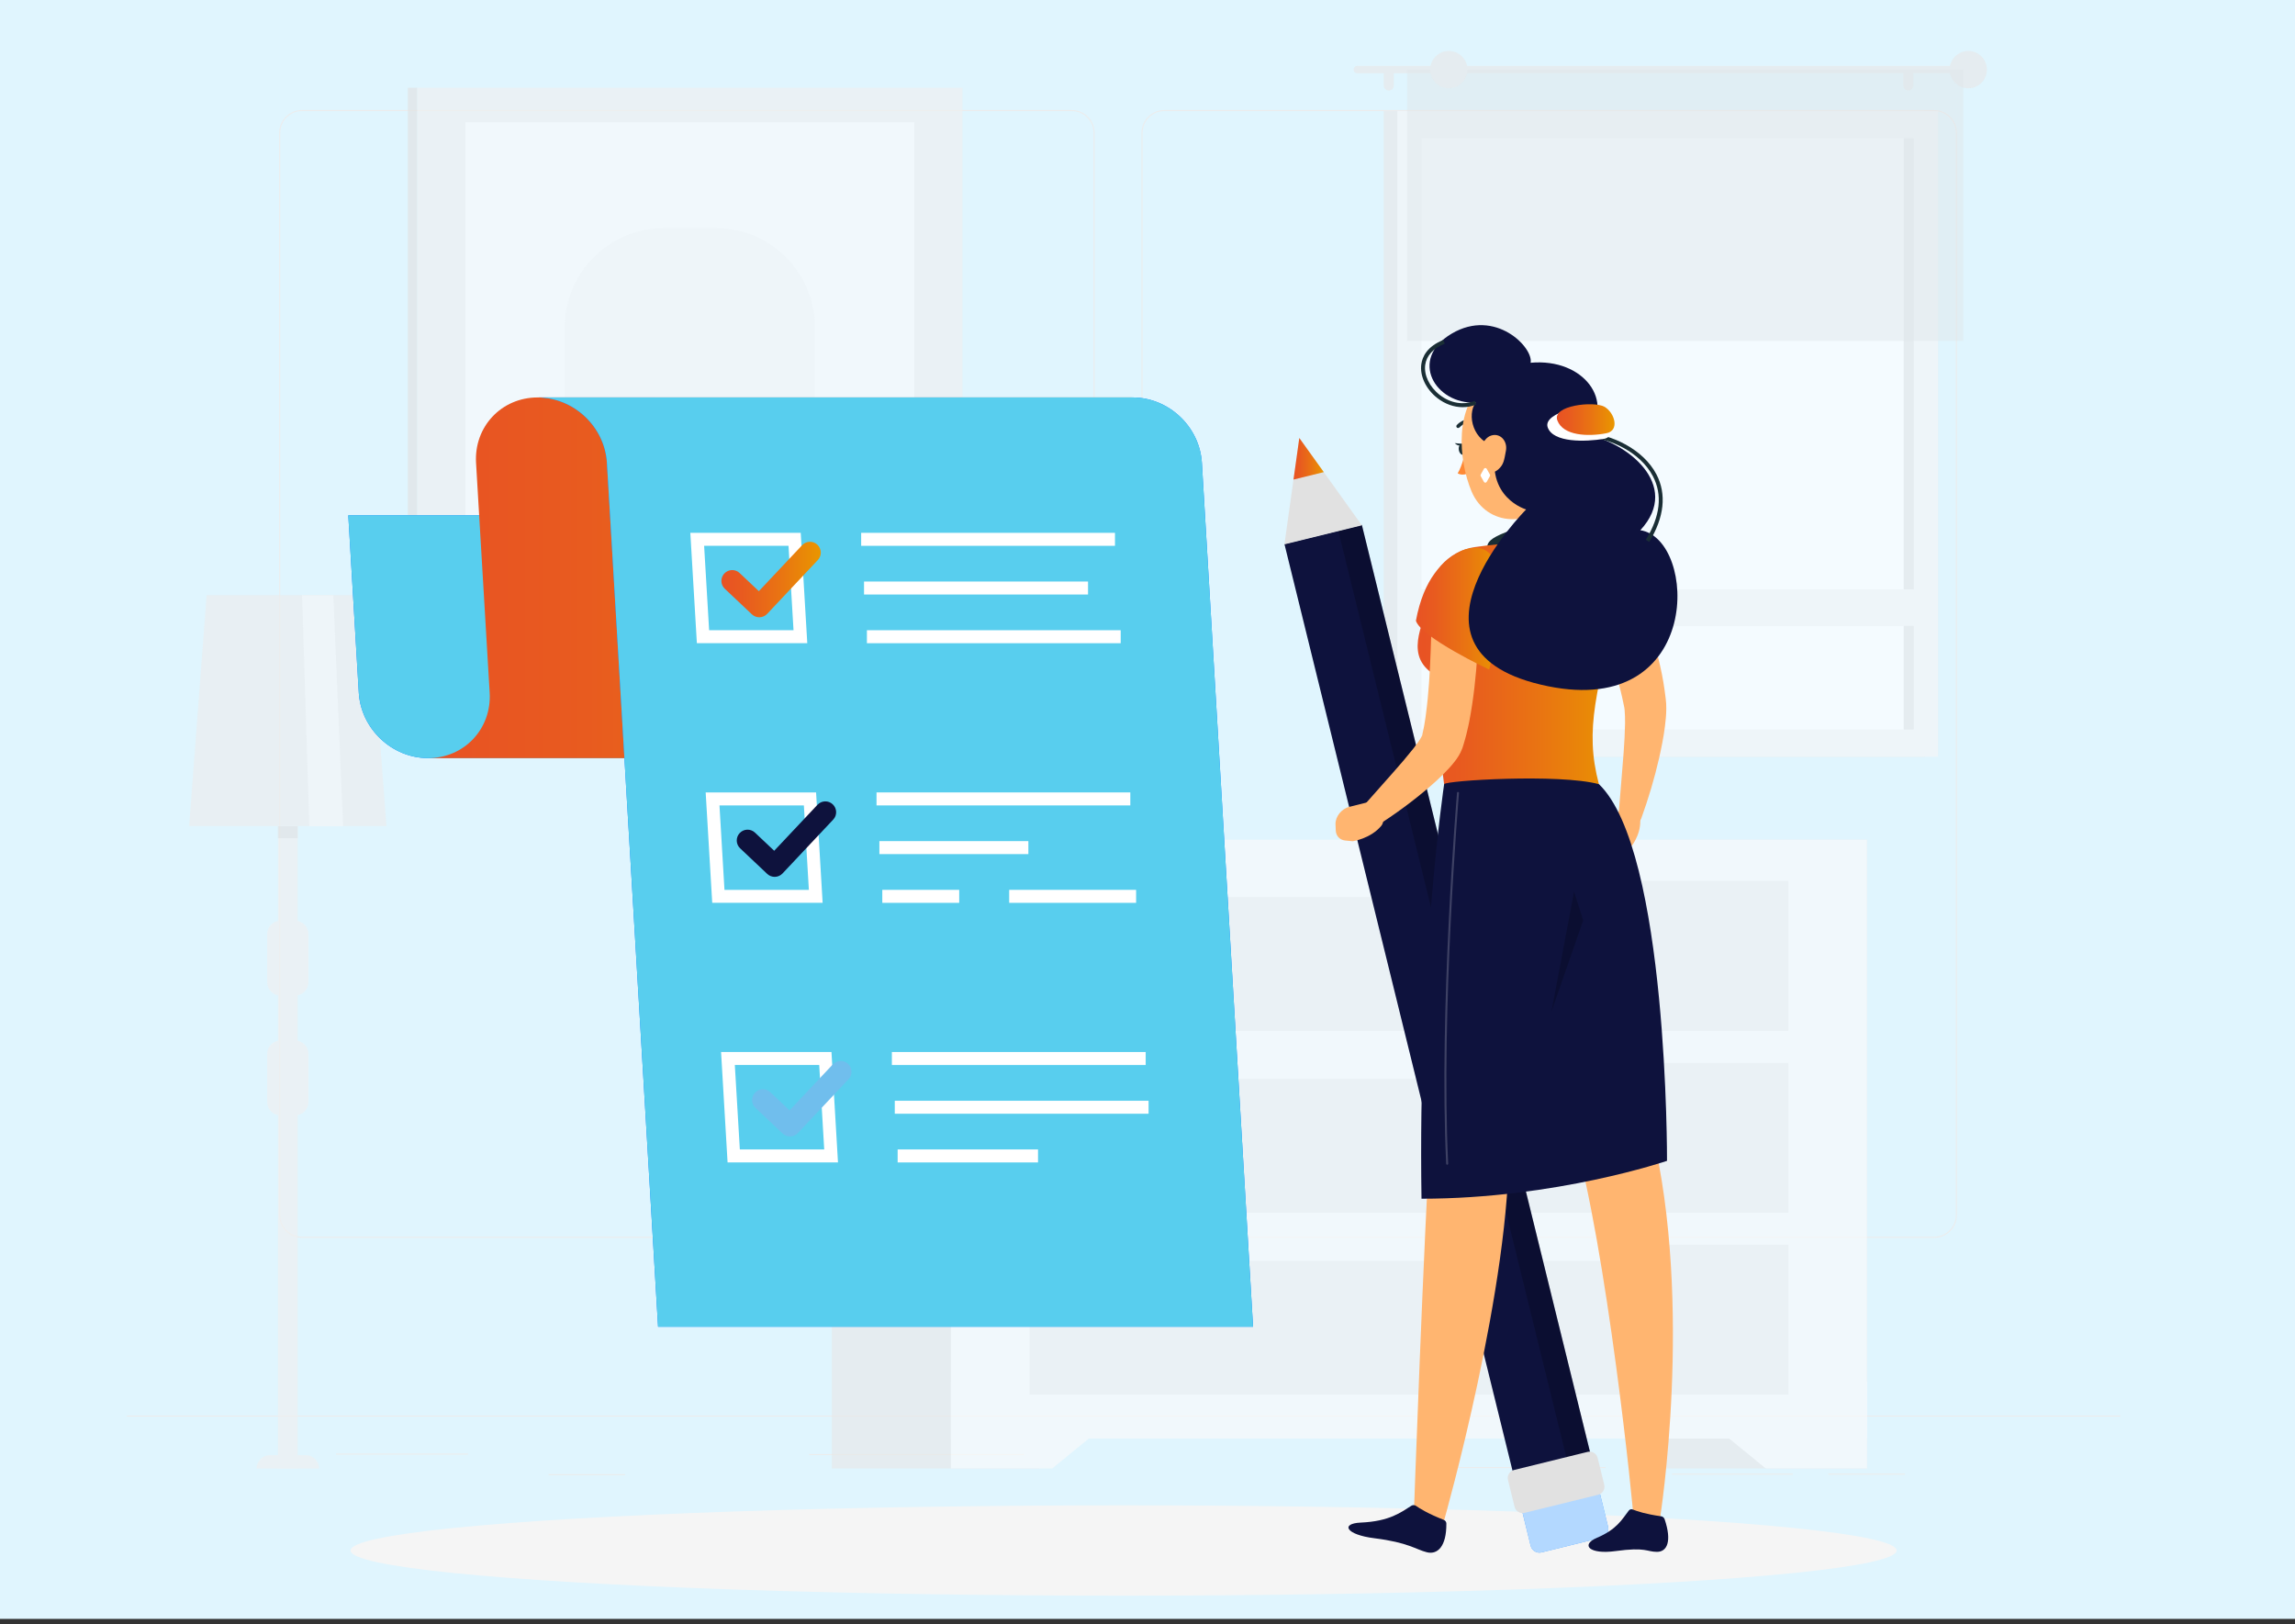<?xml version="1.0" encoding="utf-8"?>
<!-- Generator: Adobe Illustrator 26.5.0, SVG Export Plug-In . SVG Version: 6.00 Build 0)  -->
<svg version="1.1" id="Layer_1" xmlns="http://www.w3.org/2000/svg" xmlns:xlink="http://www.w3.org/1999/xlink" x="0px" y="0px"
	 viewBox="0 0 592 419" style="enable-background:new 0 0 592 419;" xml:space="preserve">
<rect x="0" y="0" width="592" height="419" fill="#333333" stroke="none"/>
<style type="text/css">
	.st0{fill:#E0F5FE;}
	.st1{fill:#ECECEC;}
	.st2{opacity:0.64;}
	.st3{fill:#E7E7E7;}
	.st4{fill:#F5F5F5;}
	.st5{fill:#FFFFFF;}
	.st6{opacity:0.5;fill:#E1E1E1;}
	.st7{fill:#F0F0F0;}
	.st8{fill:#E1E1E1;}
	.st9{fill:#FAFAFA;}
	.st10{fill:#007CFF;}
	.st11{fill:#58CEEE;}
	.st12{fill:url(#SVGID_1_);}
	.st13{fill:url(#SVGID_00000072257253173454865170000014154075659248962714_);}
	.st14{fill:#0E123D;}
	.st15{fill:#70BEED;}
	.st16{opacity:0.2;}
	.st17{opacity:0.7;fill:#FFFFFF;}
	.st18{fill:url(#SVGID_00000090254212288206221670000015066534513982086813_);}
	.st19{fill:#FFB570;}
	.st20{fill:#1A2E35;}
	.st21{fill:url(#SVGID_00000177464149088887319730000011379374947322423974_);}
	.st22{fill:url(#SVGID_00000066486560018730780690000016646897471490123946_);}
	.st23{fill:#FF8935;}
	.st24{fill:url(#SVGID_00000181788823218160746250000016720803544730159019_);}
	.st25{opacity:0.2;fill:#FFFFFF;}
</style>
<rect x="-5.68" y="-8.92" class="st0" width="600.9" height="426.5"/>
<g>
	<rect x="32.72" y="365.14" class="st1" width="514.22" height="0.26"/>
	<rect x="86.67" y="374.94" class="st1" width="34.06" height="0.26"/>
	<rect x="208.73" y="375.07" class="st1" width="55.39" height="0.26"/>
	<rect x="141.51" y="380.25" class="st1" width="19.74" height="0.26"/>
	<rect x="471.62" y="380.12" class="st1" width="19.78" height="0.26"/>
	<rect x="431.31" y="380.12" class="st1" width="31.15" height="0.26"/>
	<rect x="370.39" y="378.42" class="st1" width="43.77" height="0.26"/>
	<path class="st1" d="M276.48,319.28H77.89c-3.24,0-5.87-2.63-5.87-5.87V34.26c0-3.24,2.63-5.87,5.87-5.87h198.59
		c3.24,0,5.87,2.63,5.87,5.87v279.15C282.35,316.64,279.71,319.28,276.48,319.28z M77.89,28.64c-3.1,0-5.61,2.52-5.61,5.61v279.15
		c0,3.1,2.52,5.61,5.61,5.61h198.59c3.09,0,5.61-2.52,5.61-5.61V34.26c0-3.09-2.52-5.61-5.61-5.61H77.89z"/>
	<path class="st1" d="M498.92,319.28H300.33c-3.24,0-5.87-2.63-5.87-5.87V34.26c0-3.24,2.63-5.87,5.87-5.87h198.59
		c3.24,0,5.87,2.63,5.87,5.87v279.15C504.79,316.64,502.16,319.28,498.92,319.28z M300.33,28.64c-3.09,0-5.61,2.52-5.61,5.61v279.15
		c0,3.1,2.52,5.61,5.61,5.61h198.59c3.1,0,5.61-2.52,5.61-5.61V34.26c0-3.09-2.52-5.61-5.61-5.61H300.33z"/>
</g>
<g class="st2">
	<g>
		<g>
			<g>
				<rect x="356.94" y="28.62" class="st3" width="139.52" height="166.59"/>
				<rect x="360.42" y="28.62" class="st4" width="139.52" height="166.59"/>
				
					<rect x="353.91" y="48.4" transform="matrix(-1.836970e-16 1 -1 -1.836970e-16 542.097 -318.272)" class="st5" width="152.54" height="127.02"/>
				
					<rect x="416.11" y="110.6" transform="matrix(-1.836970e-16 1 -1 -1.836970e-16 604.288 -380.464)" class="st3" width="152.54" height="2.63"/>
				<rect x="363.01" y="152.04" class="st4" width="134.35" height="9.43"/>
			</g>
			<g>
				<path class="st3" d="M506.76,16.99H350.13c-0.53,0-0.96,0.43-0.96,0.96l0,0c0,0.53,0.43,0.96,0.96,0.96h156.63
					c0.53,0,0.96-0.43,0.96-0.96l0,0C507.72,17.43,507.29,16.99,506.76,16.99z"/>
				<circle class="st3" cx="507.72" cy="17.96" r="4.81"/>
				<path class="st3" d="M358.24,23.35L358.24,23.35c-0.71,0-1.3-0.58-1.3-1.3v-2.79c0-0.71,0.58-1.3,1.3-1.3l0,0
					c0.71,0,1.3,0.58,1.3,1.3v2.79C359.54,22.76,358.96,23.35,358.24,23.35z"/>
				<path class="st3" d="M492.24,23.35L492.24,23.35c-0.71,0-1.3-0.58-1.3-1.3v-2.79c0-0.71,0.58-1.3,1.3-1.3l0,0
					c0.71,0,1.3,0.58,1.3,1.3v2.79C493.54,22.76,492.96,23.35,492.24,23.35z"/>
			</g>
		</g>
		<rect x="363.01" y="17.96" class="st6" width="143.44" height="69.96"/>
		<circle class="st3" cx="373.72" cy="17.96" r="4.81"/>
	</g>
	<g>
		<g>
			<polygon class="st1" points="99.69,213.1 48.79,213.1 53.3,153.53 95.18,153.53 			"/>
			<polygon class="st4" points="88.52,213.1 79.77,213.1 77.91,153.53 85.99,153.53 			"/>
		</g>
		<rect x="71.69" y="213.1" class="st7" width="5.09" height="165.68"/>
		<path class="st7" d="M76.16,256.79h-3.84c-1.87,0-3.39-1.53-3.39-3.39v-12.51c0-1.87,1.53-3.39,3.39-3.39h3.84
			c1.87,0,3.39,1.53,3.39,3.39v12.51C79.55,255.27,78.02,256.79,76.16,256.79z"/>
		<path class="st7" d="M76.16,287.7h-3.84c-1.87,0-3.39-1.53-3.39-3.39V271.8c0-1.87,1.53-3.39,3.39-3.39h3.84
			c1.87,0,3.39,1.53,3.39,3.39v12.51C79.55,286.18,78.02,287.7,76.16,287.7z"/>
		<path class="st7" d="M82.3,378.78H66.18l0,0c0-1.9,1.54-3.43,3.43-3.43h9.25C80.76,375.35,82.3,376.88,82.3,378.78L82.3,378.78z"
			/>
		<rect x="71.69" y="213.1" class="st8" width="5.09" height="3.11"/>
	</g>
	<g>
		
			<rect x="107.62" y="22.64" transform="matrix(-1 -1.224647e-16 1.224647e-16 -1 355.893 186.308)" class="st7" width="140.65" height="141.03"/>
		<rect x="105.19" y="22.64" class="st8" width="2.43" height="141.03"/>
		
			<rect x="120.04" y="31.55" transform="matrix(-1 -1.224647e-16 1.224647e-16 -1 355.893 186.308)" class="st9" width="115.82" height="123.22"/>
		<path class="st4" d="M171.27,127.46h13.35c14.12,0,25.57-11.45,25.57-25.57V84.42c0-14.12-11.45-25.57-25.57-25.57h-13.35
			c-14.12,0-25.57,11.45-25.57,25.57v17.47C145.7,116.01,157.15,127.46,171.27,127.46z"/>
	</g>
	<g>
		<g>
			<rect x="428.07" y="216.6" class="st3" width="53.54" height="162.18"/>
			<polygon class="st9" points="455.47,378.78 481.61,378.78 481.61,356.39 428.07,356.39 			"/>
			<rect x="214.56" y="216.6" class="st3" width="53.54" height="162.18"/>
			<rect x="245.29" y="216.6" class="st9" width="236.31" height="154.47"/>
			<polygon class="st9" points="271.43,378.78 245.29,378.78 245.29,356.39 298.83,356.39 			"/>
			<rect x="265.57" y="274.16" class="st7" width="195.77" height="38.66"/>
			<rect x="265.57" y="321.08" class="st7" width="195.77" height="38.66"/>
			<path class="st9" d="M414.71,278.3H312.19c-4.13,0-7.48-3.35-7.48-7.48l0,0h117.48l0,0C422.19,274.95,418.84,278.3,414.71,278.3z
				"/>
			<rect x="265.57" y="227.24" class="st7" width="195.77" height="38.66"/>
			<path class="st9" d="M414.71,231.37H312.19c-4.13,0-7.48-3.35-7.48-7.48l0,0h117.48l0,0
				C422.19,228.03,418.84,231.37,414.71,231.37z"/>
			<path class="st9" d="M414.71,325.22H312.19c-4.13,0-7.48-3.35-7.48-7.48l0,0h117.48l0,0
				C422.19,321.87,418.84,325.22,414.71,325.22z"/>
		</g>
	</g>
</g>
<ellipse id="_x3C_Path_x3E__151_" class="st4" cx="289.83" cy="399.94" rx="199.4" ry="11.65"/>
<g>
	<g>
		<path class="st10" d="M110.42,195.55h136.6l0,0h16.88c-9.32,0-17.33-7.56-17.88-16.88l-2.71-45.75H89.84l2.71,45.75
			C93.1,188,101.1,195.55,110.42,195.55z"/>
		<path class="st11" d="M110.42,195.55h136.6l0,0h16.88c-9.32,0-17.33-7.56-17.88-16.88l-2.71-45.75H89.84l2.71,45.75
			C93.1,188,101.1,195.55,110.42,195.55z"/>
	</g>
	<linearGradient id="SVGID_1_" gradientUnits="userSpaceOnUse" x1="110.425" y1="149.035" x2="292.155" y2="149.035">
		<stop  offset="1.385225e-07" style="stop-color:#E85224"/>
		<stop  offset="0.225" style="stop-color:#E85B1F"/>
		<stop  offset="0.597" style="stop-color:#E97412"/>
		<stop  offset="0.996" style="stop-color:#E99600"/>
	</linearGradient>
	<path class="st12" d="M275.28,102.52L275.28,102.52l-136.6,0c-9.32,0-16.43,7.55-15.88,16.88l3.51,59.27
		c0.55,9.32-6.56,16.88-15.88,16.88h16.88l0,0h136.6c9.32,0,16.43-7.55,15.88-16.88l0.38,6.42l-3.89-65.69
		c-0.55-9.32,6.56-16.88,15.88-16.88H275.28z"/>
	<g>
		<path class="st10" d="M292.16,102.52h-136.6l0,0h-16.88c9.32,0,17.33,7.56,17.88,16.88l13.19,222.82h153.48L310.03,119.4
			C309.48,110.08,301.48,102.52,292.16,102.52z"/>
		<path class="st11" d="M292.16,102.52h-136.6l0,0h-16.88c9.32,0,17.33,7.56,17.88,16.88l13.19,222.82h153.48L310.03,119.4
			C309.48,110.08,301.48,102.52,292.16,102.52z"/>
	</g>
	<path class="st5" d="M208.24,165.91h-28.48l-1.69-28.47h28.48L208.24,165.91z M182.92,162.56h21.77l-1.29-21.78h-21.77
		L182.92,162.56z"/>
	<path class="st5" d="M212.2,232.87h-28.48l-1.69-28.47h28.48L212.2,232.87z M186.88,229.53h21.77l-1.29-21.78h-21.77L186.88,229.53
		z"/>
	<path class="st5" d="M216.16,299.84h-28.48L186,271.36h28.48L216.16,299.84z M190.84,296.49h21.77l-1.29-21.78h-21.77
		L190.84,296.49z"/>
	<rect x="222.14" y="137.44" class="st5" width="65.47" height="3.35"/>
	<rect x="222.88" y="150" class="st5" width="57.78" height="3.35"/>
	<rect x="223.62" y="162.56" class="st5" width="65.47" height="3.35"/>
	<rect x="226.1" y="204.4" class="st5" width="65.47" height="3.35"/>
	<rect x="226.84" y="216.96" class="st5" width="38.43" height="3.35"/>
	<rect x="227.59" y="229.53" class="st5" width="19.84" height="3.35"/>
	<rect x="260.32" y="229.53" class="st5" width="32.74" height="3.35"/>
	<rect x="230.06" y="271.36" class="st5" width="65.47" height="3.35"/>
	<rect x="230.81" y="283.93" class="st5" width="65.47" height="3.35"/>
	<rect x="231.55" y="296.49" class="st5" width="36.21" height="3.35"/>
	
		<linearGradient id="SVGID_00000048465858992927464710000014883613535613194132_" gradientUnits="userSpaceOnUse" x1="186.084" y1="149.479" x2="211.731" y2="149.479">
		<stop  offset="1.385225e-07" style="stop-color:#E85224"/>
		<stop  offset="0.225" style="stop-color:#E85B1F"/>
		<stop  offset="0.597" style="stop-color:#E97412"/>
		<stop  offset="0.996" style="stop-color:#E99600"/>
	</linearGradient>
	<path style="fill:url(#SVGID_00000048465858992927464710000014883613535613194132_);" d="M195.87,159.22
		c-0.71,0-1.4-0.27-1.92-0.76l-6.99-6.6c-1.12-1.06-1.17-2.82-0.11-3.94c1.06-1.12,2.83-1.17,3.94-0.11l4.96,4.68l11.16-11.86
		c1.05-1.12,2.82-1.18,3.94-0.12c1.12,1.06,1.18,2.82,0.12,3.94l-13.07,13.89c-0.51,0.54-1.21,0.86-1.95,0.88
		C195.92,159.22,195.9,159.22,195.87,159.22z"/>
	<path class="st14" d="M199.83,226.18c-0.71,0-1.4-0.27-1.92-0.76l-6.99-6.6c-1.12-1.06-1.17-2.82-0.11-3.94
		c1.06-1.12,2.82-1.17,3.94-0.11l4.96,4.68l11.16-11.86c1.05-1.12,2.82-1.18,3.94-0.12c1.12,1.06,1.18,2.82,0.12,3.94l-13.07,13.89
		c-0.51,0.54-1.21,0.86-1.95,0.88C199.89,226.18,199.86,226.18,199.83,226.18z"/>
	<path class="st15" d="M203.79,293.14c-0.71,0-1.4-0.27-1.92-0.76l-6.99-6.6c-1.12-1.06-1.17-2.82-0.11-3.94
		c1.06-1.12,2.82-1.17,3.94-0.11l4.96,4.68l11.16-11.86c1.05-1.12,2.82-1.18,3.94-0.12c1.12,1.06,1.18,2.82,0.12,3.94l-13.07,13.89
		c-0.51,0.54-1.21,0.86-1.95,0.88C203.85,293.14,203.82,293.14,203.79,293.14z"/>
</g>
<g>
	<g>
		
			<rect x="360.83" y="134.34" transform="matrix(0.971 -0.239 0.239 0.971 -51.154 96.11)" class="st14" width="20.57" height="249.72"/>
		
			<rect x="374.93" y="132.63" transform="matrix(0.971 -0.239 0.239 0.971 -50.544 97.714)" class="st16" width="6.26" height="249.72"/>
		<g>
			<path class="st10" d="M413.12,396.62l-15.48,3.81c-1.23,0.3-2.49-0.46-2.8-1.69l-2.59-10.55c-0.3-1.23,0.46-2.49,1.69-2.8
				l15.48-3.81c1.23-0.3,2.49,0.46,2.8,1.69l2.59,10.55C415.11,395.06,414.35,396.32,413.12,396.62z"/>
			<path class="st17" d="M413.12,396.62l-15.48,3.81c-1.23,0.3-2.49-0.46-2.8-1.69l-2.59-10.55c-0.3-1.23,0.46-2.49,1.69-2.8
				l15.48-3.81c1.23-0.3,2.49,0.46,2.8,1.69l2.59,10.55C415.11,395.06,414.35,396.32,413.12,396.62z"/>
		</g>
		<path class="st8" d="M412.26,385.56l-18.99,4.67c-1.14,0.28-2.3-0.42-2.58-1.56l-1.7-6.92c-0.28-1.14,0.42-2.3,1.56-2.58
			l18.99-4.67c1.14-0.28,2.3,0.42,2.58,1.56l1.7,6.92C414.1,384.12,413.4,385.28,412.26,385.56z"/>
		<polygon class="st8" points="351.29,135.5 331.32,140.41 333.66,123.7 335.16,112.98 341.47,121.78 		"/>
		
			<linearGradient id="SVGID_00000170247572428926746240000013790042801190034103_" gradientUnits="userSpaceOnUse" x1="333.658" y1="118.343" x2="341.467" y2="118.343">
			<stop  offset="1.385225e-07" style="stop-color:#E85224"/>
			<stop  offset="0.225" style="stop-color:#E85B1F"/>
			<stop  offset="0.597" style="stop-color:#E97412"/>
			<stop  offset="0.996" style="stop-color:#E99600"/>
		</linearGradient>
		<polygon style="fill:url(#SVGID_00000170247572428926746240000013790042801190034103_);" points="341.47,121.78 333.66,123.7 
			335.16,112.98 		"/>
	</g>
	<path class="st19" d="M402.87,119.64c-0.1,6.13-1.29,17.8,1.96,21.61c0,0-11.16,3.16-19.43,12.63c-4.45-7.28,1.35-11.2,1.35-11.2
		c6.41-2.07,6.02-6.88,4.67-11.32L402.87,119.64z"/>
	<path class="st20" d="M383.51,147.62c1.7-6.3-3.06-7.18,4.89-10.33c6.23-2.47,18.01-2.82,20.77-0.83c1.54,1.11-0.57,5-0.57,5
		L383.51,147.62z"/>
	<path class="st19" d="M418.06,146.26c0.46,0.74,0.79,1.31,1.16,1.95c0.36,0.62,0.68,1.25,1.01,1.88c0.65,1.25,1.27,2.51,1.87,3.78
		c1.19,2.54,2.23,5.14,3.19,7.78c1.85,5.3,3.33,10.76,4.1,16.41l0.28,2.12c0.05,0.3,0.09,0.83,0.12,1.3
		c0.02,0.45,0.03,0.88,0.03,1.3c0,1.64-0.17,3.1-0.34,4.53c-0.35,2.85-0.91,5.53-1.5,8.2c-1.22,5.32-2.75,10.45-4.6,15.56
		c-0.57,1.57-2.3,2.38-3.86,1.81c-1.3-0.47-2.08-1.75-1.98-3.07l0.01-0.05c0.41-5.23,0.89-10.49,1.27-15.63
		c0.19-2.57,0.33-5.13,0.37-7.56c0.01-1.21-0.03-2.4-0.11-3.4l-0.09-0.68l-0.14-0.67l-0.38-1.79c-1.04-4.78-2.6-9.5-4.42-14.13
		c-0.92-2.31-1.93-4.59-2.97-6.84c-0.53-1.12-1.07-2.24-1.64-3.33l-0.86-1.62l-0.81-1.49l-0.14-0.26c-1.59-2.93-0.51-6.59,2.42-8.19
		C412.86,142.59,416.38,143.56,418.06,146.26z"/>
	<path class="st19" d="M415.26,213.22l0.85-1.42l2.4-4.05l4.42,2.5c0.91,4.1-1.89,7.75-1.89,7.75l-1.25,1.03
		c-0.92,0.76-2.13,0.72-3.03-0.11l-0.95-0.88C414.61,216.9,414.35,214.73,415.26,213.22z"/>
	<path class="st19" d="M356.71,211.12l-0.71-2.57c-0.35-1.26-1.64-2.01-2.9-1.69l-3.13,0.79l-1.9,0.47c-2.03,0.5-3.64,2.53-3.57,4.5
		l0.06,1.54c0.05,1.45,1.02,2.5,2.43,2.64l1.91,0.19c0,0,4.6-0.6,7.42-3.99C356.75,212.47,356.89,211.77,356.71,211.12z"/>
	<path class="st10" d="M412.91,141.74c5.4,2.39,10.35,8.11,14.39,18.66c-1.3,4.35-14.67,11.48-14.67,11.48
		S395.94,136.5,412.91,141.74z"/>
	
		<linearGradient id="SVGID_00000000934294010160772710000012935503325362753683_" gradientUnits="userSpaceOnUse" x1="365.687" y1="171.175" x2="418.316" y2="171.175">
		<stop  offset="1.385225e-07" style="stop-color:#E85224"/>
		<stop  offset="0.225" style="stop-color:#E85B1F"/>
		<stop  offset="0.597" style="stop-color:#E97412"/>
		<stop  offset="0.996" style="stop-color:#E99600"/>
	</linearGradient>
	<path style="fill:url(#SVGID_00000000934294010160772710000012935503325362753683_);" d="M368.25,155.26
		c0.05,3.93-6.44,13.01,1.04,18.27c0.65,7.93,1.52,15.74,3.22,28.75h39.93c-3.8-14.37-0.52-24.07,5.58-49.38
		c1.41-5.87-2.54-11.5-8.48-12.11c-1.59-0.16-3.27-0.29-5-0.38c-6.71-0.32-12.21-0.54-18.13,0c-1.96,0.18-4,0.43-5.94,0.7
		C373.47,142.08,368.17,148.22,368.25,155.26z"/>
	<path class="st19" d="M381.48,151.44c0.08,2.95,0.04,5.77-0.01,8.65c-0.05,2.87-0.19,5.73-0.37,8.61c-0.38,5.75-0.97,11.5-2.1,17.4
		c-0.13,0.73-0.32,1.48-0.49,2.23c-0.18,0.75-0.33,1.48-0.57,2.26l-0.33,1.15l-0.17,0.57c-0.07,0.22-0.07,0.28-0.25,0.76
		c-0.62,1.58-1.2,2.33-1.75,3.1c-1.11,1.48-2.19,2.57-3.28,3.67c-1.08,1.08-2.18,2.07-3.29,3.03c-4.44,3.83-9.03,7.18-13.91,10.28
		c-1.41,0.89-3.27,0.48-4.17-0.93c-0.73-1.16-0.58-2.62,0.27-3.6l0.04-0.04c3.67-4.19,7.46-8.35,10.98-12.45
		c0.87-1.03,1.72-2.07,2.52-3.07c0.78-1,1.54-2.05,2.01-2.89c0.25-0.39,0.4-0.85,0.26-0.59c-0.04,0.15,0.02-0.13,0.05-0.25l0.1-0.45
		l0.19-0.89c0.14-0.58,0.23-1.23,0.33-1.86c0.1-0.63,0.22-1.25,0.28-1.91c0.7-5.19,1.02-10.66,1.22-16.13
		c0.21-5.46,0.32-11.05,0.35-16.45l0-0.04c0.02-3.34,2.74-6.02,6.08-6C378.74,145.6,381.38,148.21,381.48,151.44z"/>
	
		<linearGradient id="SVGID_00000111184373398603940970000008210620532919492778_" gradientUnits="userSpaceOnUse" x1="365.235" y1="157.014" x2="386.959" y2="157.014">
		<stop  offset="1.385225e-07" style="stop-color:#E85224"/>
		<stop  offset="0.225" style="stop-color:#E85B1F"/>
		<stop  offset="0.597" style="stop-color:#E97412"/>
		<stop  offset="0.996" style="stop-color:#E99600"/>
	</linearGradient>
	<path style="fill:url(#SVGID_00000111184373398603940970000008210620532919492778_);" d="M377.08,142.03
		c-4.93,2.44-9.81,7.16-11.84,18.08c1.28,4.3,18.89,12.61,18.89,12.61S393.93,135.73,377.08,142.03z"/>
	<path class="st20" d="M378.16,115.71c0.13,0.78-0.18,1.49-0.69,1.59c-0.51,0.1-1.03-0.45-1.16-1.23c-0.13-0.78,0.18-1.49,0.69-1.59
		C377.51,114.38,378.03,114.93,378.16,115.71z"/>
	<path class="st20" d="M377.23,114.48l-1.97-0.17C375.26,114.31,376.47,115.58,377.23,114.48z"/>
	<path class="st23" d="M377.97,116.57c0,0-0.77,3.61-1.96,5.52c1.19,0.75,2.88-0.03,2.88-0.03L377.97,116.57z"/>
	<path class="st20" d="M376.12,110.4c-0.12,0-0.23-0.04-0.32-0.12c-0.18-0.18-0.18-0.47,0-0.66c1.82-1.88,3.93-1.54,4.02-1.52
		c0.25,0.04,0.41,0.29,0.36,0.54c-0.05,0.25-0.3,0.42-0.55,0.38c-0.08-0.01-1.72-0.26-3.17,1.24
		C376.36,110.35,376.24,110.4,376.12,110.4z"/>
	<path class="st19" d="M403.6,108.05c1.02,9.67,1.65,13.73-2.3,19.58c-5.93,8.79-17.85,8.24-21.7-0.85
		c-3.46-8.18-4.54-22.62,4.06-28.24C392.14,92.99,402.59,98.38,403.6,108.05z"/>
	<path class="st14" d="M386.02,115.11c-6.17-1.09-7.66-8.17-5.37-11.26c-10.4,0.46-17.4-11.17-6.17-17.8
		c11.23-6.63,21.14,3.63,20.34,7.52c13.83-1.26,21.94,10.13,14.4,18.6c9.94,1.61,24.84,12.82,13.9,24.6
		c14.78,2.17,16.38,48.45-23.85,40.23c-42.42-8.68-5.6-45.59-5.6-45.59S382.96,128.36,386.02,115.11z"/>
	<path class="st20" d="M425.42,139.78l-0.88-0.54c3.73-6.07,4.35-11.59,1.83-16.4c-3.24-6.21-11.1-9.81-17.2-10.16l0.06-1.03
		c6.38,0.36,14.63,4.16,18.05,10.71C429.95,127.45,429.3,133.47,425.42,139.78z"/>
	<path class="st5" d="M413.72,113.2c3.56-0.59,1.87-6.37-0.74-7.92c-2.61-1.54-15.13,0.97-13.75,4.95
		C400.62,114.22,408.96,113.99,413.72,113.2z"/>
	
		<linearGradient id="SVGID_00000047019964279815253430000008127462764009087674_" gradientUnits="userSpaceOnUse" x1="401.593" y1="108.238" x2="416.476" y2="108.238">
		<stop  offset="1.385225e-07" style="stop-color:#E85224"/>
		<stop  offset="0.225" style="stop-color:#E85B1F"/>
		<stop  offset="0.597" style="stop-color:#E97412"/>
		<stop  offset="0.996" style="stop-color:#E99600"/>
	</linearGradient>
	<path style="fill:url(#SVGID_00000047019964279815253430000008127462764009087674_);" d="M414.37,111.75
		c3.54-0.68,2.11-5.38-0.54-6.85c-2.65-1.47-13.59-0.38-12.1,3.56C403.22,112.41,409.63,112.67,414.37,111.75z"/>
	<path class="st20" d="M377.3,105.03c-2.25,0-4.53-0.8-6.52-2.34c-2.95-2.29-4.58-5.72-4.15-8.75c0.27-1.92,1.48-4.57,5.67-6.25
		l0.38,0.96c-2.96,1.18-4.7,3.06-5.04,5.44c-0.38,2.66,1.1,5.72,3.76,7.79c2.75,2.14,6.13,2.7,9.03,1.5l0.39,0.95
		C379.71,104.8,378.51,105.03,377.3,105.03z"/>
	<path class="st19" d="M388.46,116.25c-0.46,2.53-0.61,3.6-1.93,4.79c-1.98,1.79-4.65,0.77-4.87-1.82c-0.2-2.33,0.59-6.07,2.95-6.86
		C386.93,111.58,388.92,113.72,388.46,116.25z"/>
	<path class="st5" d="M382.78,124.29l-0.83-1.48c-0.07-0.13-0.07-0.28,0-0.4l0.83-1.48c0.16-0.28,0.57-0.28,0.72,0l0.83,1.48
		c0.07,0.13,0.07,0.28,0,0.4l-0.83,1.48C383.34,124.58,382.94,124.58,382.78,124.29z"/>
	<path class="st19" d="M372.52,202.27c0,0-1.41,51.56-3.29,85.48c-1.99,31.13-4.56,103.93-4.56,103.93l7.86,0.41
		c0,0,17.41-61.26,16.67-98.27c20.43-51.77,13.08-90,13.08-90L372.52,202.27z"/>
	<g>
		<path class="st14" d="M365.26,388.43c-0.35-0.25-0.83-0.26-1.2-0.03c-2.66,1.68-5.6,4.02-13.06,4.34
			c-5.22,0.23-3.93,3.11,3.54,4.04c8.79,1.1,10.67,2.9,13.51,3.61c2.74,0.69,5.09-1.45,5.04-7.41c0-0.41-0.27-0.78-0.66-0.94
			C368.42,390.48,366.2,389.09,365.26,388.43z"/>
	</g>
	<path class="st19" d="M382.96,202.27c0,0,14.39,61.02,22.74,89.42c8.77,29.82,15.72,97.89,15.67,100.14h6.81
		c0,0,8.79-55.17-2.1-100.17c-1-72.99-13.62-89.39-13.62-89.39H382.96z"/>
	<g>
		<path class="st14" d="M421.19,389.37c-0.38-0.16-0.8-0.05-1.04,0.27c-1.76,2.28-3.03,4.81-8.23,7.03
			c-4.29,1.83-1.92,4.35,4.81,3.42c7.91-1.09,8.02,0.2,10.69,0.2c2.57,0,3.92-2.65,1.97-8.42c-0.14-0.4-0.49-0.69-0.87-0.75
			C424.56,390.58,422.21,389.79,421.19,389.37z"/>
	</g>
	<path class="st14" d="M372.52,202.27c0,0-6.79,45.19-5.84,106.93c34.72,0,63.33-9.77,63.33-9.77s0.31-80.03-17.56-97.16
		C402.14,199.5,372.75,201.34,372.52,202.27z"/>
	<path class="st25" d="M373.31,300.43c-0.14,0-0.25-0.11-0.26-0.24c-1.92-39.44,2.74-95.12,2.79-95.68
		c0.01-0.14,0.12-0.25,0.28-0.23c0.14,0.01,0.25,0.14,0.23,0.28c-0.05,0.56-4.71,56.2-2.79,95.61c0.01,0.14-0.1,0.26-0.25,0.27
		C373.32,300.43,373.31,300.43,373.31,300.43z"/>
	<polygon class="st16" points="400.19,260.98 406.03,229.98 408.39,237.4 	"/>
</g>
</svg>

